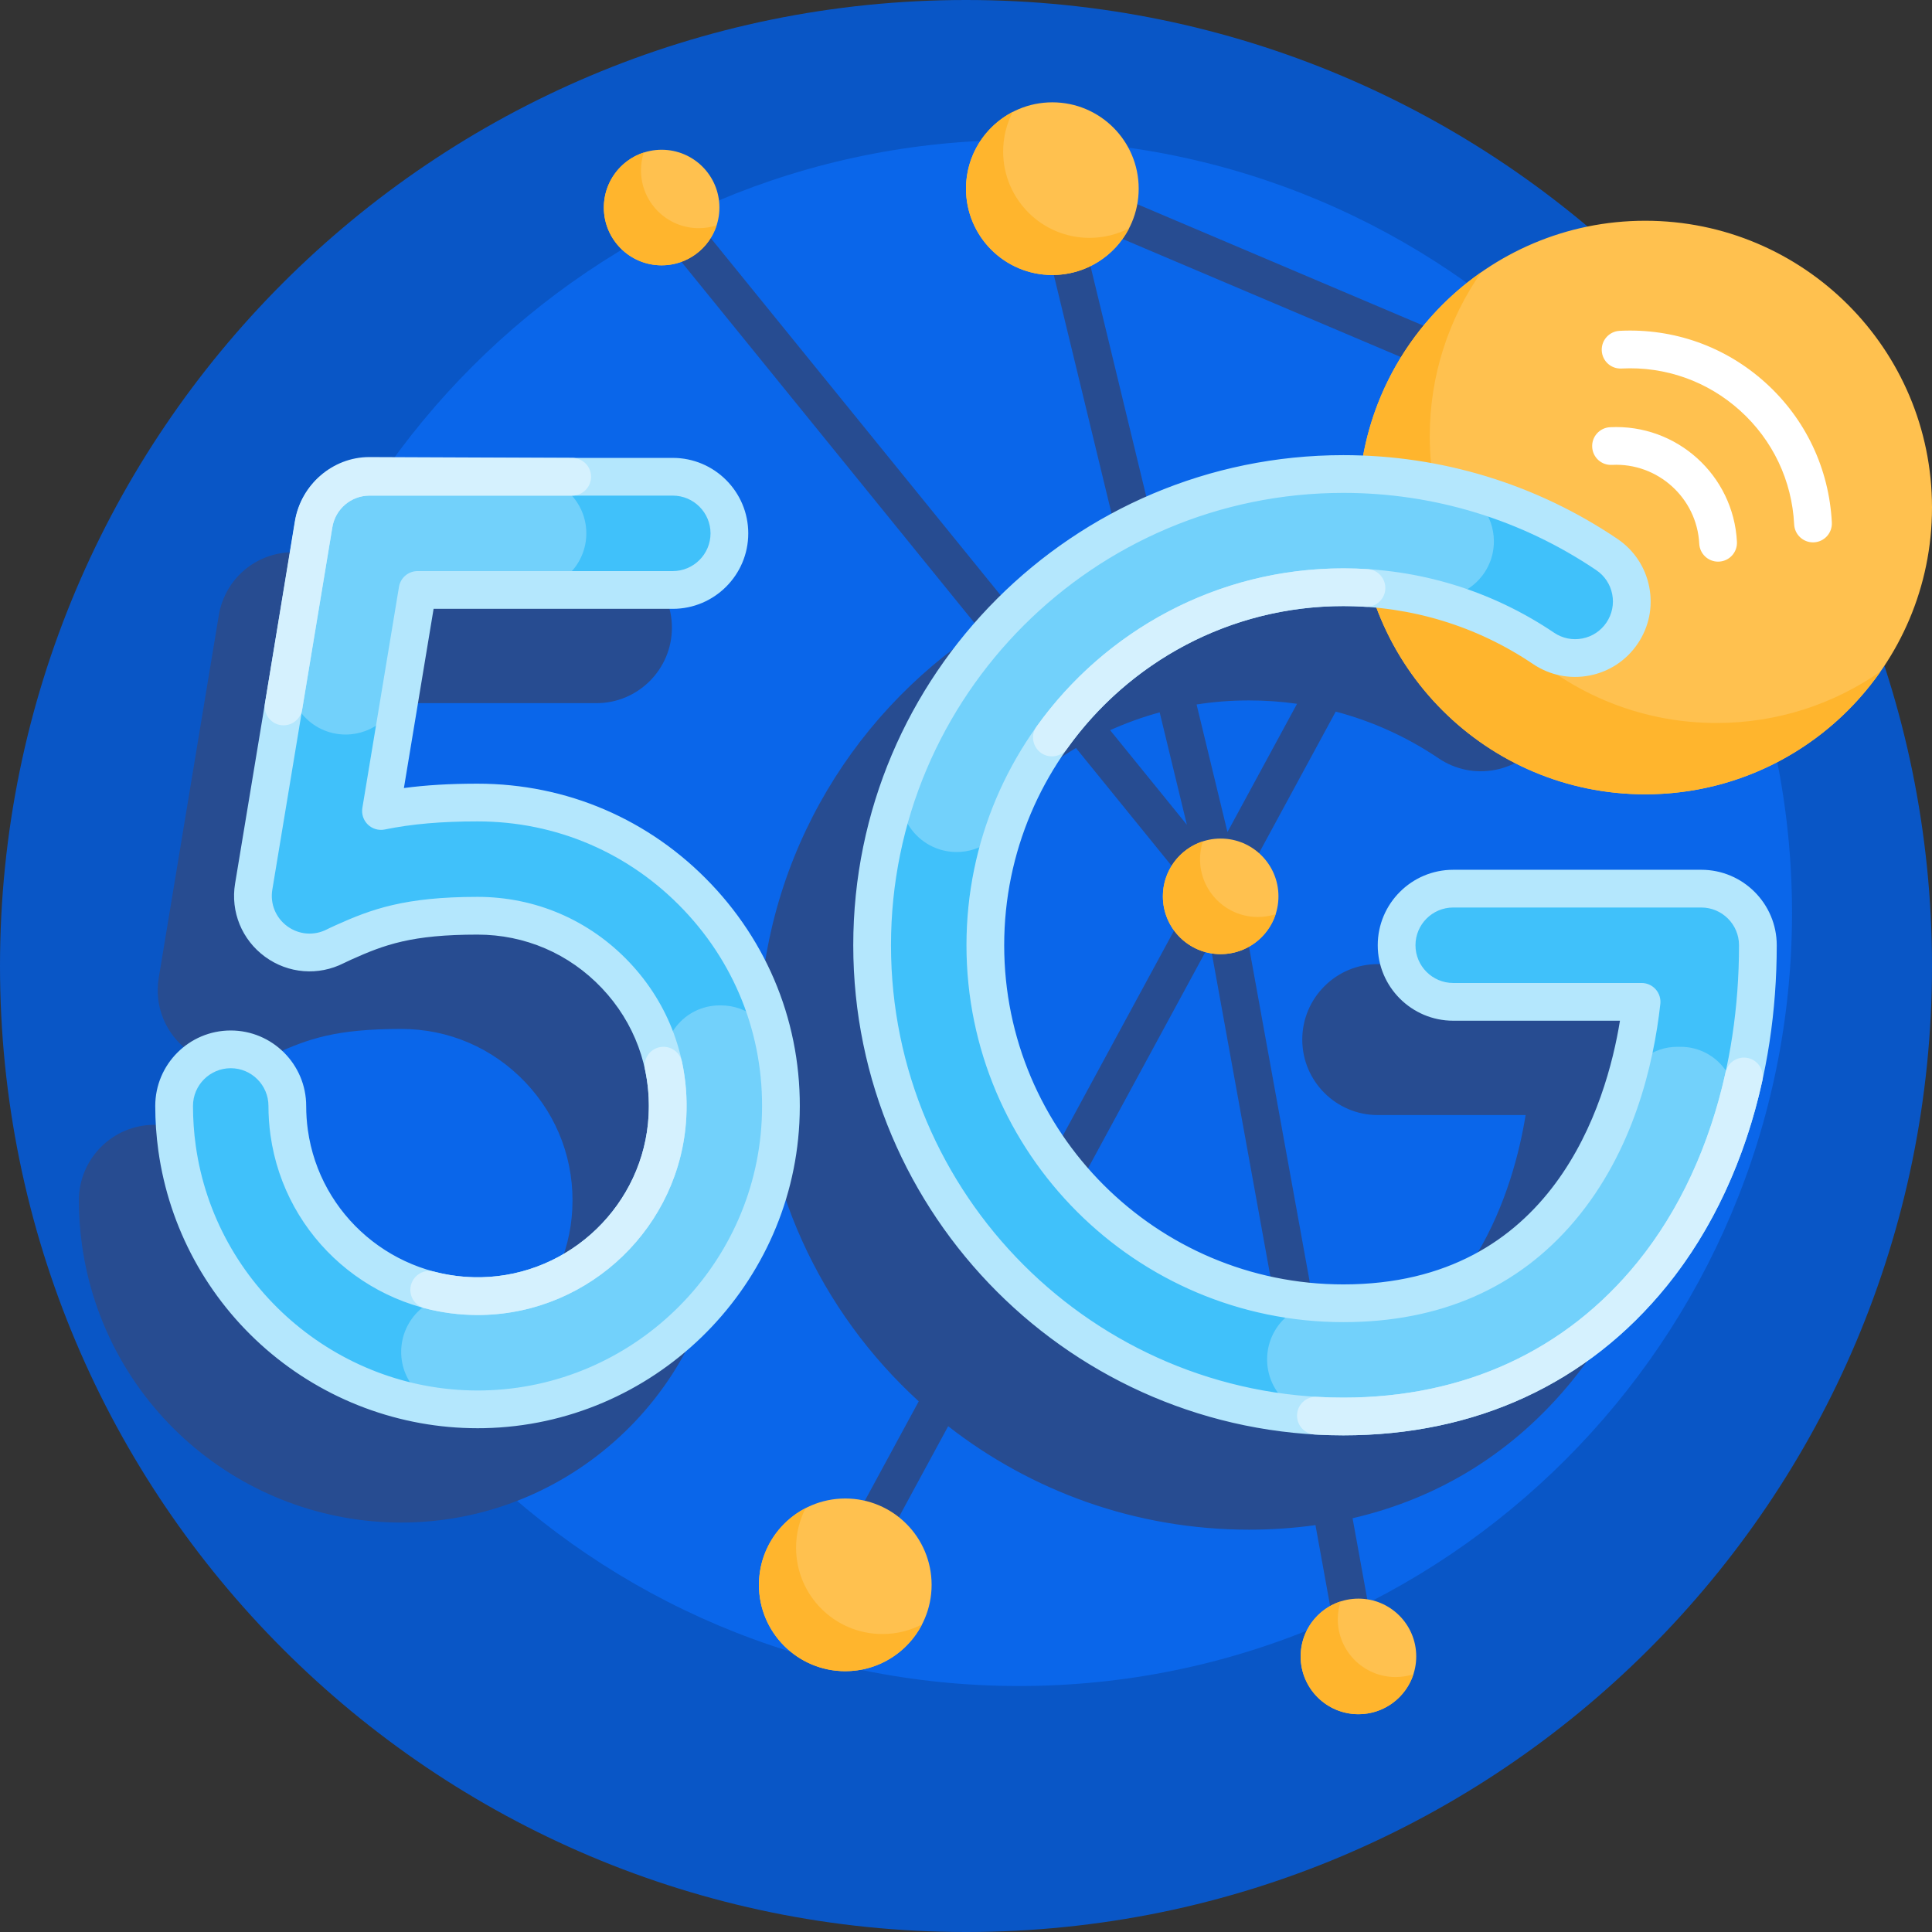 <svg id="Capa_1" enable-background="new 0 0 512 512" height="512" viewBox="0 0 512 512" width="512" xmlns="http://www.w3.org/2000/svg"><rect x="0" y="0" width="512" height="512" fill="#333333" stroke="none"/><g><path d="m512 256c0 141.385-114.615 256-256 256s-256-114.615-256-256 114.615-256 256-256 256 114.615 256 256z" fill="#0956c6"/><path d="m474.902 241.955c0 113.139-91.717 204.856-204.856 204.856s-204.857-91.717-204.857-204.856 91.717-204.857 204.856-204.857 204.857 91.717 204.857 204.857z" fill="#0a66ea"/><path d="m425.856 255.5h-60.741c-11.028 0-20 8.972-20 20s8.972 20 20 20h39.19c-3.066 18.932-14.069 57.417-53.004 67.446l-22.893-126.295-.551.1 26.124-48.169c9.665 2.546 18.865 6.705 27.259 12.376 4.426 2.991 9.752 4.079 14.999 3.063 5.245-1.016 9.78-4.013 12.77-8.44 2.991-4.427 4.079-9.753 3.063-14.998-1.015-5.245-4.013-9.78-8.439-12.771-9.443-6.379-19.585-11.437-30.197-15.103l27.363-50.455-4.395-2.384 1.953-4.603-117.522-49.87-1.953 4.603-4.86 1.176 23.89 98.714c-10.403 2.743-20.299 6.746-29.514 11.838l-89.178-109.879-7.765 6.302 88.301 108.799c-35.294 23.243-58.635 63.222-58.635 108.55 0 37.926 16.341 72.108 42.351 95.874l-21.746 40.097 8.79 4.768 20.758-38.275c22.022 17.174 49.701 27.416 79.728 27.416 6.036 0 11.911-.406 17.609-1.209l6.469 35.687 9.84-1.783-6.476-35.725c23.169-5.353 43.005-17.727 58.275-36.555 18.79-23.166 29.137-55.233 29.137-90.296 0-11.027-8.972-19.999-20-19.999zm-100.565-34.992-8.184-33.816c4.53-.706 9.17-1.073 13.894-1.073 4.287 0 8.537.301 12.726.894zm-39.21-162.022 103.306 43.838-25.727 47.436c-10.578-2.739-21.535-4.141-32.658-4.141-7.961 0-15.757.721-23.326 2.099zm21.244 130.298 7.209 29.79-20.344-25.067c4.217-1.9 8.605-3.485 13.135-4.723zm-66.203 86.716c0-32.819 17.681-61.585 44.018-77.276l31.313 38.582-53.066 97.849c-13.857-15.818-22.265-36.523-22.265-59.155zm89.88 89.88c-23.174 0-44.327-8.816-60.283-23.27l49.949-92.101 20.803 114.766c-3.316.397-6.802.605-10.469.605zm-162.751-106.084c16.289 17.157 24.583 39.64 23.354 63.308-2.307 44.452-39 79.975-83.537 80.873-.582.011-1.166.018-1.743.018-20.574.001-40.471-7.432-56.024-20.931-15.577-13.519-25.722-32.195-28.568-52.589-.546-3.914-.823-7.914-.823-11.887 0-11.028 8.972-20 20-20s20 8.972 20 20c0 2.129.148 4.269.439 6.36 3.168 22.709 22.935 39.459 45.916 39.037 23.668-.477 43.169-19.344 44.394-42.954.654-12.605-3.755-24.571-12.416-33.693-8.667-9.129-20.361-14.157-32.927-14.157-17.435 0-24.597 2.637-33.535 6.66-1.117.502-1.777.833-1.858.875-6.771 3.455-14.786 2.818-20.915-1.665-6.137-4.49-9.18-11.924-7.941-19.402l15.917-96.072c1.606-9.695 9.905-16.731 19.731-16.731h80.348c11.028 0 20 8.972 20 20s-8.972 20-20 20h-63.389l-7.869 47.493c5.87-.785 12.227-1.158 19.51-1.158 23.645.001 45.64 9.453 61.936 26.615z" fill="#274c91"/><path d="m246.886 420c0 12.638-10.245 22.882-22.882 22.882-12.638 0-22.882-10.245-22.882-22.882 0-12.638 10.245-22.882 22.882-22.882 12.638 0 22.882 10.244 22.882 22.882zm-71.548-380.315c-8.458 0-15.315 6.857-15.315 15.315s6.857 15.314 15.315 15.314 15.314-6.856 15.314-15.314-6.856-15.315-15.314-15.315zm103.544-12.567c-12.637 0-22.882 10.244-22.882 22.882s10.245 22.882 22.882 22.882c12.638 0 22.882-10.245 22.882-22.882.001-12.638-10.244-22.882-22.882-22.882zm44.607 195.11c-8.458 0-15.315 6.857-15.315 15.315s6.857 15.315 15.315 15.315 15.315-6.857 15.315-15.315-6.857-15.315-15.315-15.315zm112.511-163.728c-41.974 0-76 34.026-76 76s34.026 76 76 76 76-34.026 76-76-34.026-76-76-76zm-76 365.152c-8.458 0-15.315 6.857-15.315 15.315s6.857 15.314 15.315 15.314 15.315-6.857 15.315-15.314-6.857-15.315-15.315-15.315z" fill="#ffc14f"/><path d="m233.85 433.037c3.783 0 7.351-.918 10.494-2.543-3.804 7.359-11.484 12.389-20.339 12.389-12.638 0-22.882-10.245-22.882-22.882 0-8.855 5.03-16.535 12.389-20.339-1.625 3.143-2.543 6.711-2.543 10.494-.002 12.636 10.243 22.881 22.881 22.881zm-63.981-387.883c0-1.649.261-3.237.743-4.726-6.145 1.992-10.589 7.763-10.589 14.571 0 8.458 6.857 15.314 15.315 15.314 6.809 0 12.58-4.443 14.571-10.589-1.488.482-3.077.743-4.726.743-8.458.002-15.314-6.855-15.314-15.313zm95.977-5c0-3.783.918-7.351 2.543-10.494-7.359 3.805-12.389 11.485-12.389 20.34 0 12.638 10.245 22.882 22.882 22.882 8.855 0 16.535-5.03 20.339-12.389-3.143 1.625-6.711 2.543-10.494 2.543-12.637.001-22.881-10.244-22.881-22.882zm189.055 151.445c-41.974 0-76-34.026-76-76 0-16.16 5.044-31.141 13.642-43.457-19.673 13.736-32.543 36.544-32.543 62.358 0 41.974 34.026 76 76 76 25.814 0 48.622-12.87 62.358-32.543-12.316 8.598-27.297 13.642-43.457 13.642zm-100.37 237.522c0-1.649.261-3.237.743-4.726-6.145 1.992-10.589 7.763-10.589 14.571 0 8.458 6.857 15.314 15.315 15.314 6.809 0 12.58-4.443 14.571-10.589-1.488.482-3.077.743-4.726.743-8.457.002-15.314-6.855-15.314-15.313zm-36.511-201.424c0-1.649.261-3.237.743-4.726-6.145 1.992-10.589 7.763-10.589 14.571 0 8.458 6.857 15.315 15.315 15.315 6.809 0 12.58-4.443 14.571-10.589-1.488.482-3.077.743-4.726.743-8.457 0-15.314-6.856-15.314-15.314z" fill="#ffb52d"/><path d="m465.856 250.5c0 33.919-9.951 64.868-28.021 87.146-20.022 24.686-48.32 37.734-81.834 37.734-68.859 0-124.88-56.021-124.88-124.88s56.021-124.88 124.88-124.88c25.023 0 49.171 7.378 69.833 21.336 6.865 4.637 8.67 13.961 4.032 20.826-4.637 6.865-13.961 8.671-20.826 4.032-15.683-10.595-34.023-16.195-53.039-16.195-52.317 0-94.88 42.563-94.88 94.88s42.563 94.88 94.88 94.88c52.296 0 74.656-40.236 79.033-79.88h-49.919c-8.284 0-15-6.716-15-15s6.716-15 15-15h65.741c8.285.001 15 6.717 15 15.001zm-339.306-37.818c-10.276 0-18.423.783-25.587 2.248l9.706-58.583h67.629c8.284 0 15-6.716 15-15s-6.716-15-15-15h-80.349c-7.338 0-13.599 5.309-14.798 12.548l-15.917 96.072c-.925 5.585 1.391 11.206 5.96 14.549 4.57 3.343 10.65 3.818 15.692 1.246.007-.004.754-.384 2.078-.979 9.236-4.157 17.195-7.1 35.587-7.1 13.951 0 26.932 5.581 36.553 15.714 9.614 10.126 14.509 23.407 13.783 37.395-1.36 26.215-23.01 47.165-49.289 47.694-25.549.504-47.447-18.121-50.966-43.346-.323-2.318-.487-4.69-.487-7.05 0-8.284-6.716-15-15-15s-15 6.716-15 15c0 3.742.261 7.509.775 11.196 5.543 39.726 39.625 69.213 79.64 69.21.544 0 1.096-.006 1.643-.017 41.928-.845 76.473-34.287 78.644-76.133 1.157-22.285-6.652-43.454-21.987-59.605-15.343-16.16-36.051-25.059-58.31-25.059z" fill="#40c1fa"/><path d="m356.002 155.62c-40.183 0-74.612 25.109-88.421 60.461-2.272 5.816-7.791 9.712-14.035 9.712-10.496 0-17.825-10.534-14.029-20.32 18.104-46.675 63.492-79.853 116.485-79.853 9.565 0 19.002 1.078 28.166 3.19 6.845 1.577 11.726 7.623 11.726 14.647 0 9.67-9.004 16.777-18.426 14.6-6.982-1.614-14.174-2.437-21.466-2.437zm89.362 121.796h-.873c-6.482 0-12.11 4.303-13.993 10.506-9.437 31.083-32.154 57.459-74.496 57.459-1.541 0-3.073-.037-4.597-.11-8.514-.408-15.607 6.461-15.607 14.984 0 7.948 6.193 14.597 14.132 14.98 2.012.097 4.036.146 6.072.146 33.514 0 61.812-13.048 81.834-37.734 9.496-11.707 16.749-25.809 21.495-41.479 2.828-9.338-4.211-18.752-13.967-18.752zm-334.696-121.07h29.715c8.284 0 15-6.716 15-15s-6.716-15-15-15h-42.434c-7.338 0-13.599 5.309-14.798 12.548l-6.348 38.313c-1.514 9.139 5.535 17.452 14.798 17.452 7.338 0 13.599-5.309 14.798-12.548zm80.393 110.094h-.315c-9.356 0-16.205 8.513-14.57 17.725.671 3.782.914 7.675.709 11.625-1.36 26.215-23.01 47.165-49.289 47.694-1.754.035-3.49-.021-5.204-.163-8.679-.717-16.076 6.249-16.076 14.958 0 7.872 6.087 14.358 13.935 14.97 2.084.163 4.187.245 6.308.245.544 0 1.096-.006 1.643-.017 41.928-.845 76.473-34.287 78.644-76.133.331-6.376-.072-12.661-1.176-18.763-1.273-7.043-7.451-12.141-14.609-12.141z" fill="#72d1fb"/><path d="m450.856 230.5h-65.741c-11.028 0-20 8.972-20 20s8.972 20 20 20h44.19c-3.543 21.88-17.689 69.88-73.304 69.88-49.56 0-89.88-40.32-89.88-89.88s40.32-89.88 89.88-89.88c18.014 0 35.387 5.304 50.239 15.338 4.426 2.991 9.752 4.079 14.999 3.063 5.245-1.016 9.78-4.013 12.77-8.44 2.991-4.427 4.079-9.753 3.063-14.998-1.015-5.245-4.013-9.78-8.439-12.771-21.491-14.519-46.606-22.193-72.631-22.193-71.616 0-129.88 58.264-129.88 129.88s58.264 129.88 129.88 129.88c35.073 0 64.713-13.688 85.717-39.584 18.79-23.166 29.137-55.233 29.137-90.296 0-11.027-8.972-19.999-20-19.999zm-16.903 103.997c-19.04 23.475-45.995 35.884-77.951 35.884-66.102 0-119.88-53.778-119.88-119.88s53.778-119.88 119.88-119.88c24.022 0 47.202 7.082 67.034 20.479 2.213 1.495 3.712 3.763 4.22 6.385.507 2.622-.037 5.285-1.532 7.499-1.496 2.213-3.763 3.712-6.385 4.22s-5.285-.036-7.499-1.532c-16.512-11.155-35.82-17.052-55.837-17.052-55.074 0-99.88 44.806-99.88 99.88s44.806 99.88 99.88 99.88c25.642 0 46.269-9.033 61.307-26.848 15.546-18.417 20.922-41.425 22.695-57.483.156-1.413-.297-2.826-1.245-3.885-.949-1.059-2.303-1.664-3.725-1.664h-49.919c-5.514 0-10-4.486-10-10s4.486-10 10-10h65.741c5.514 0 10 4.486 10 10-.001 32.776-9.555 62.606-26.904 83.997zm-307.403-126.815c-7.283 0-13.641.373-19.51 1.158l7.869-47.493h63.389c11.028 0 20-8.972 20-20s-8.972-20-20-20h-80.349c-9.826 0-18.125 7.036-19.731 16.731l-15.917 96.072c-1.239 7.478 1.804 14.912 7.941 19.402 6.129 4.483 14.144 5.12 20.915 1.665.081-.042.742-.372 1.858-.875 8.938-4.023 16.1-6.66 33.535-6.66 12.565 0 24.259 5.027 32.927 14.157 8.661 9.122 13.07 21.088 12.416 33.693-1.225 23.609-20.726 42.477-44.394 42.954-22.981.422-42.747-16.328-45.916-39.037-.292-2.091-.439-4.23-.439-6.36 0-11.028-8.972-20-20-20s-20 8.972-20 20c0 3.974.277 7.973.823 11.887 2.846 20.394 12.991 39.07 28.568 52.589 15.554 13.499 35.45 20.932 56.024 20.931.577 0 1.161-.006 1.743-.018 44.537-.898 81.23-36.421 83.537-80.873 1.229-23.668-7.065-46.151-23.354-63.308-16.296-17.163-38.291-26.615-61.935-26.615zm75.303 89.403c-2.036 39.241-34.432 70.601-73.749 71.394-.514.01-1.033.016-1.544.016-37.416.002-69.524-27.899-74.688-64.902-.483-3.458-.728-6.992-.728-10.505 0-5.514 4.486-10 10-10s10 4.486 10 10c0 2.59.18 5.194.535 7.741 3.817 27.356 27.315 47.667 54.908 47.665.369 0 .741-.003 1.111-.011 28.887-.582 52.686-23.614 54.181-52.434.798-15.371-4.583-29.966-15.15-41.097-10.575-11.137-24.844-17.271-40.179-17.271-19.348 0-28.146 3.268-37.64 7.541-1.396.628-2.243 1.055-2.298 1.085-3.392 1.731-7.402 1.414-10.467-.828-3.073-2.248-4.598-5.963-3.979-9.696l15.917-96.072c.803-4.847 4.953-8.366 9.866-8.366h80.348c5.514 0 10 4.486 10 10s-4.486 10-10 10h-67.629c-2.446 0-4.533 1.77-4.933 4.183l-9.706 58.583c-.269 1.624.278 3.276 1.464 4.418s2.857 1.629 4.47 1.297c7.162-1.464 14.974-2.146 24.586-2.146 20.875 0 40.295 8.346 54.683 23.5 14.383 15.15 21.706 35.003 20.621 55.905z" fill="#b4e7fd"/><path d="m151.638 131.346h-53.689c-4.892 0-9.066 3.539-9.866 8.366l-8.006 48.322c-.4 2.413-2.487 4.183-4.933 4.183-3.088 0-5.437-2.771-4.933-5.817l7.925-48.241c1.599-9.652 9.947-17.031 19.731-17.031l53.769.219c2.761 0 5 2.239 5 5 .001 2.761-2.237 4.999-4.998 4.999zm310.526 148.931c-2.338 0-4.369 1.62-4.871 3.903-4.24 19.291-12.176 36.552-23.341 50.317-19.04 23.475-45.995 35.884-77.951 35.884-2.357 0-4.699-.068-7.023-.203-2.855-.166-5.251 2.128-5.251 4.988 0 2.646 2.06 4.845 4.701 4.997 2.506.145 5.031.218 7.573.218 35.073 0 64.713-13.688 85.717-39.584 12.13-14.956 20.742-33.622 25.322-54.408.692-3.135-1.666-6.112-4.876-6.112zm-100.337-119.471c2.873.184 5.3-2.1 5.3-4.979v-.008c0-2.625-2.03-4.824-4.65-4.992-2.148-.138-4.308-.207-6.476-.207-33.49 0-63.183 16.568-81.313 41.938-2.358 3.299.026 7.889 4.081 7.889 1.592 0 3.104-.748 4.029-2.043 16.312-22.855 43.047-37.784 73.204-37.784 1.95 0 3.893.062 5.825.186zm-186 116.61c-3.184 0-5.555 2.932-4.887 6.044.839 3.904 1.165 7.954.952 12.071-1.225 23.609-20.726 42.477-44.394 42.954-4.318.079-8.522-.448-12.525-1.506-3.153-.834-6.229 1.588-6.229 4.849v.005c0 2.294 1.563 4.278 3.782 4.858 4.504 1.178 9.219 1.803 14.06 1.803.369 0 .741-.003 1.111-.011 28.887-.582 52.686-23.614 54.181-52.434.259-4.988-.133-9.894-1.141-14.626-.495-2.328-2.529-4.007-4.91-4.007z" fill="#d5f1fe"/><path d="m460.306 143.587c.141 2.758-1.981 5.107-4.739 5.247-.087.004-.173.006-.258.006-2.646 0-4.854-2.075-4.989-4.747-.616-12.136-11.023-21.51-23.128-20.893-2.797.146-5.108-1.983-5.247-4.74-.141-2.758 1.981-5.107 4.739-5.247 17.66-.893 32.727 12.731 33.622 30.374zm25.151-5.109c-.726-14.306-6.972-27.467-17.587-37.058-10.617-9.591-24.334-14.472-38.648-13.747-2.758.14-4.88 2.489-4.739 5.247.139 2.758 2.456 4.886 5.247 4.74 11.643-.596 22.804 3.38 31.437 11.179 8.634 7.8 13.714 18.505 14.305 30.144.135 2.672 2.344 4.747 4.989 4.747.085 0 .171-.002.257-.006 2.756-.139 4.879-2.488 4.739-5.246z" fill="#fff"/></g></svg>